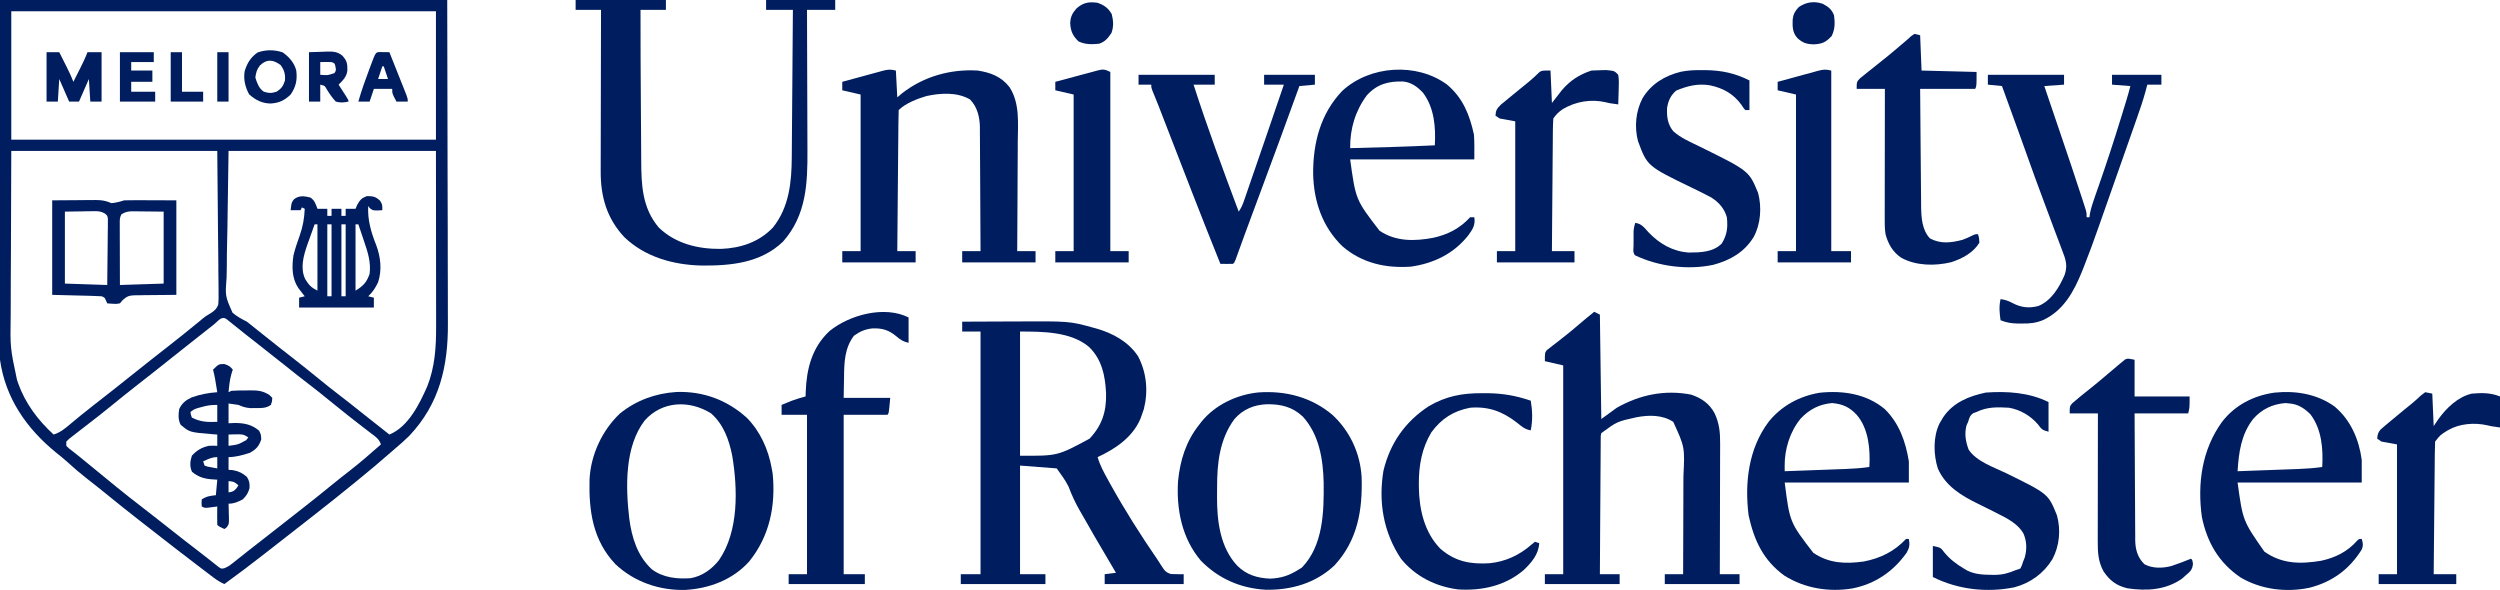 <?xml version="1.0" encoding="UTF-8"?>
<svg version="1.1" xmlns="http://www.w3.org/2000/svg" width="1772" height="418">
<path d="M0 0 C104.61 0 209.22 0 317 0 C317.082 41.002 317.165 82.005 317.25 124.25 C317.286 137.172 317.323 150.094 317.36 163.407 C317.378 179.25 317.378 179.25 317.382 186.678 C317.385 191.84 317.4 197.001 317.422 202.163 C317.451 208.768 317.458 215.372 317.452 221.976 C317.453 224.388 317.461 226.799 317.477 229.21 C317.664 259.613 311.531 286.197 290.16 308.852 C286.911 312.083 283.505 315.05 280 318 C278.849 318.999 277.699 320.001 276.551 321.004 C269.141 327.474 261.652 333.817 254 340 C252.752 341.018 251.505 342.036 250.258 343.055 C242.139 349.681 233.96 356.221 225.7 362.67 C223.449 364.431 221.204 366.199 218.958 367.968 C211.546 373.803 204.103 379.597 196.652 385.383 C193.556 387.788 190.465 390.2 187.379 392.617 C178.043 399.922 168.608 407.056 159 414 C156.305 412.723 153.943 411.329 151.566 409.531 C150.924 409.048 150.282 408.564 149.62 408.066 C148.941 407.549 148.262 407.032 147.562 406.5 C146.853 405.964 146.144 405.428 145.413 404.875 C139.967 400.754 134.545 396.602 129.141 392.426 C127.029 390.795 124.915 389.166 122.797 387.543 C115.407 381.877 108.071 376.146 100.757 370.382 C99.03 369.023 97.299 367.669 95.566 366.316 C88.639 360.902 81.783 355.408 74.975 349.845 C70.57 346.253 66.114 342.735 61.625 339.25 C56.695 335.414 52.009 331.4 47.414 327.164 C44.911 324.921 42.321 322.837 39.688 320.75 C18.821 303.715 3.812 282.193 0 255 C-0.681 246.574 -0.508 238.108 -0.454 229.662 C-0.453 227.107 -0.453 224.551 -0.456 221.996 C-0.456 215.886 -0.439 209.776 -0.414 203.665 C-0.385 196.583 -0.382 189.502 -0.378 182.42 C-0.357 163.759 -0.302 145.098 -0.25 126.438 C-0.168 84.713 -0.085 42.989 0 0 Z M8 8 C8 38.03 8 68.06 8 99 C107.33 99 206.66 99 309 99 C309 68.97 309 38.94 309 8 C209.67 8 110.34 8 8 8 Z M8 107 C7.918 130.574 7.835 154.149 7.75 178.438 C7.714 185.853 7.677 193.268 7.64 200.908 C7.626 207.615 7.626 207.615 7.618 214.322 C7.615 217.286 7.6 220.249 7.578 223.212 C7.207 246.419 7.207 246.419 12 269 C12.27 269.836 12.54 270.672 12.818 271.533 C17.85 285.807 26.902 297.867 38 308 C43.036 306.444 46.476 303.393 50.438 300.062 C51.87 298.878 53.304 297.694 54.738 296.512 C55.455 295.919 56.171 295.327 56.909 294.716 C59.946 292.224 63.029 289.794 66.125 287.375 C66.695 286.929 67.265 286.483 67.852 286.023 C68.996 285.128 70.141 284.233 71.287 283.338 C74.173 281.084 77.056 278.824 79.938 276.562 C80.513 276.111 81.088 275.66 81.68 275.195 C85.973 271.82 90.24 268.416 94.5 265 C102.759 258.378 111.083 251.84 119.426 245.324 C126.457 239.826 133.422 234.255 140.32 228.59 C140.944 228.08 141.568 227.569 142.211 227.043 C142.789 226.561 143.367 226.079 143.962 225.582 C146 224 146 224 148.088 222.773 C151.26 220.826 153.583 219.335 154.723 215.685 C154.986 212.804 154.99 210.022 154.908 207.129 C154.91 205.478 154.91 205.478 154.911 203.793 C154.905 200.238 154.844 196.687 154.781 193.133 C154.769 190.935 154.761 188.737 154.757 186.539 C154.715 178.401 154.603 170.263 154.5 162.125 C154.252 134.838 154.252 134.838 154 107 C105.82 107 57.64 107 8 107 Z M162 107 C161.732 125.109 161.464 143.218 161.188 161.875 C161.069 167.579 160.951 173.283 160.829 179.16 C160.785 184.302 160.785 184.302 160.759 189.445 C160.739 191.724 160.694 194.003 160.628 196.281 C159.583 209.852 159.583 209.852 164.838 221.67 C167.966 224.346 171.337 226.15 175 228 C176.383 229.033 177.746 230.095 179.059 231.215 C179.621 231.667 180.184 232.12 180.764 232.586 C181.592 233.255 181.592 233.255 182.438 233.938 C187.292 237.838 192.163 241.718 197.062 245.562 C197.638 246.014 198.213 246.465 198.805 246.93 C201.676 249.182 204.55 251.43 207.426 253.676 C213.691 258.575 219.902 263.531 226.062 268.562 C230.844 272.467 235.654 276.319 240.562 280.062 C245.874 284.115 251.103 288.259 256.311 292.443 C262.834 297.68 269.413 302.844 276 308 C289.489 302.476 297.273 286.378 302.812 273.938 C308.323 260.003 309.156 246.007 309.114 231.197 C309.113 229.814 309.113 228.431 309.114 227.048 C309.114 223.373 309.108 219.698 309.101 216.023 C309.096 212.564 309.095 209.105 309.095 205.646 C309.089 195.555 309.075 185.465 309.062 175.375 C309.042 152.811 309.021 130.248 309 107 C260.49 107 211.98 107 162 107 Z M151.812 229.812 C150.526 230.831 149.24 231.849 147.953 232.867 C147.294 233.39 146.634 233.913 145.955 234.452 C143.567 236.343 141.17 238.221 138.772 240.098 C133.322 244.367 127.901 248.67 122.5 253 C114.241 259.622 105.917 266.16 97.574 272.676 C90.619 278.115 83.741 283.639 76.902 289.225 C72.714 292.636 68.482 295.975 64.188 299.25 C60.002 302.457 55.82 305.664 51.688 308.938 C50.784 309.648 49.88 310.358 48.949 311.09 C48.306 311.72 47.663 312.351 47 313 C47 313.99 47 314.98 47 316 C48.872 317.899 48.872 317.899 51.438 319.812 C52.946 321.006 52.946 321.006 54.484 322.223 C55.046 322.664 55.607 323.105 56.186 323.559 C59.561 326.239 62.868 329.002 66.188 331.75 C77.609 341.163 89.027 350.562 100.793 359.543 C104.199 362.144 107.57 364.787 110.938 367.438 C111.518 367.895 112.099 368.352 112.698 368.823 C115.056 370.679 117.413 372.537 119.771 374.396 C127.086 380.16 134.408 385.914 141.816 391.559 C144.013 393.233 146.182 394.937 148.34 396.66 C149.414 397.503 150.488 398.345 151.562 399.188 C152.513 399.944 153.463 400.701 154.441 401.48 C156.786 403.226 156.786 403.226 158.929 402.762 C161.24 401.912 162.77 400.864 164.695 399.332 C165.402 398.776 166.109 398.219 166.837 397.646 C167.97 396.738 167.97 396.738 169.125 395.812 C170.747 394.531 172.37 393.25 173.992 391.969 C174.822 391.31 175.652 390.651 176.507 389.973 C180.4 386.892 184.326 383.854 188.25 380.812 C194.732 375.774 201.198 370.716 207.648 365.637 C209.9 363.864 212.155 362.096 214.414 360.332 C221.351 354.909 228.217 349.407 235.036 343.836 C239.334 340.332 243.68 336.898 248.062 333.5 C255.625 327.623 262.816 321.329 270 315 C268.67 311.01 266.05 309.445 262.812 307 C261.525 306.008 260.237 305.016 258.949 304.023 C258.29 303.519 257.63 303.015 256.951 302.495 C253.992 300.227 251.057 297.928 248.125 295.625 C247.554 295.178 246.984 294.731 246.396 294.27 C241.868 290.71 237.399 287.081 232.938 283.438 C228.156 279.533 223.346 275.681 218.438 271.938 C213.116 267.877 207.877 263.724 202.658 259.533 C196.145 254.305 189.575 249.151 183 244 C180.583 242.105 178.166 240.209 175.75 238.312 C175.172 237.859 174.593 237.405 173.997 236.938 C169.562 233.455 165.167 229.924 160.793 226.363 C157.135 223.582 154.854 227.39 151.812 229.812 Z " fill="#001E5F" transform="translate(0,0)"/>
<path d="M0 0 C8.312 -0.047 16.623 -0.082 24.935 -0.104 C28.797 -0.114 32.658 -0.128 36.519 -0.151 C76.1 -0.379 76.1 -0.379 92.875 4.25 C93.67 4.467 94.464 4.684 95.283 4.907 C106.836 8.222 117.878 14.245 124.664 24.52 C130.728 36.062 131.98 49.345 128.75 62 C128.204 63.679 127.624 65.348 127 67 C126.617 68.038 126.617 68.038 126.227 69.098 C120.577 82.133 108.396 90.259 96 96 C97.626 101.756 100.379 106.73 103.25 111.938 C103.78 112.902 104.31 113.866 104.856 114.86 C115.101 133.327 126.389 151.138 138.338 168.547 C139.375 170.078 140.385 171.628 141.352 173.205 C143.359 176.374 144.445 177.839 148.113 178.902 C149.697 178.92 149.697 178.92 151.312 178.938 C152.381 178.967 153.45 178.997 154.551 179.027 C155.359 179.018 156.167 179.009 157 179 C157 181.31 157 183.62 157 186 C138.52 186 120.04 186 101 186 C101 183.69 101 181.38 101 179 C103.64 178.67 106.28 178.34 109 178 C108.553 177.242 108.106 176.484 107.646 175.703 C92.833 150.557 92.833 150.557 86.768 139.847 C85.715 137.992 84.651 136.144 83.576 134.302 C80.324 128.661 77.669 123.043 75.395 116.938 C73.145 112.316 69.957 108.205 67 104 C58.42 103.34 49.84 102.68 41 102 C41 127.41 41 152.82 41 179 C46.94 179 52.88 179 59 179 C59 181.31 59 183.62 59 186 C39.2 186 19.4 186 -1 186 C-1 183.69 -1 181.38 -1 179 C3.62 179 8.24 179 13 179 C13 122.24 13 65.48 13 7 C8.71 7 4.42 7 0 7 C0 4.69 0 2.38 0 0 Z M41 7 C41 36.04 41 65.08 41 95 C67.599 95.18 67.599 95.18 90.309 82.895 C99.136 73.484 102.315 63.653 101.979 50.822 C101.396 38.476 99.131 26.962 90 18 C77.162 7 56.884 7 41 7 Z " fill="#001E5F" transform="translate(682,228)"/>
<path d="M0 0 C1.32 0.66 2.64 1.32 4 2 C4.33 26.42 4.66 50.84 5 76 C10.445 72.04 10.445 72.04 16 68 C32.329 58.771 50.014 55.11 68.605 58.695 C75.911 61.094 81.677 65.079 85.312 71.938 C88.657 79.065 89.287 85.485 89.227 93.25 C89.227 94.255 89.228 95.261 89.228 96.297 C89.227 99.603 89.211 102.909 89.195 106.215 C89.192 108.514 89.189 110.813 89.187 113.113 C89.179 119.151 89.159 125.189 89.137 131.228 C89.117 137.395 89.108 143.562 89.098 149.729 C89.076 161.819 89.042 173.91 89 186 C93.62 186 98.24 186 103 186 C103 188.31 103 190.62 103 193 C85.51 193 68.02 193 50 193 C50 190.69 50 188.38 50 186 C54.29 186 58.58 186 63 186 C63.047 174.881 63.082 163.762 63.104 152.643 C63.114 147.479 63.128 142.315 63.151 137.151 C63.173 132.158 63.185 127.166 63.19 122.173 C63.193 120.278 63.201 118.382 63.211 116.487 C64.202 95.921 64.202 95.921 56 78 C48.189 72.956 38.964 73.09 30.078 74.719 C16.175 77.776 16.175 77.776 5 86 C4.545 87.967 4.545 87.967 4.601 90.157 C4.589 91.003 4.576 91.848 4.563 92.719 C4.565 93.644 4.566 94.568 4.568 95.52 C4.557 96.496 4.547 97.472 4.537 98.477 C4.507 101.708 4.497 104.938 4.488 108.168 C4.471 110.406 4.453 112.643 4.434 114.881 C4.386 120.775 4.357 126.668 4.33 132.562 C4.301 138.575 4.254 144.587 4.209 150.6 C4.123 162.4 4.056 174.2 4 186 C8.62 186 13.24 186 18 186 C18 188.31 18 190.62 18 193 C0.51 193 -16.98 193 -35 193 C-35 190.69 -35 188.38 -35 186 C-30.71 186 -26.42 186 -22 186 C-22 137.16 -22 88.32 -22 38 C-28.435 36.515 -28.435 36.515 -35 35 C-35 29 -35 29 -33.646 27.208 C-33.016 26.723 -32.387 26.238 -31.738 25.738 C-31.037 25.182 -30.336 24.625 -29.614 24.052 C-28.475 23.191 -28.475 23.191 -27.312 22.312 C-25.751 21.083 -24.189 19.852 -22.629 18.621 C-21.848 18.014 -21.067 17.406 -20.262 16.781 C-17.02 14.228 -13.882 11.562 -10.75 8.875 C-7.21 5.858 -3.647 2.888 0 0 Z " fill="#001E5F" transform="translate(1130,221)"/>
<path d="M0 0 C21.12 0 42.24 0 64 0 C64 2.31 64 4.62 64 7 C58.06 7 52.12 7 46 7 C45.98 28.733 46.068 50.463 46.236 72.195 C46.281 78.05 46.32 83.904 46.346 89.759 C46.373 95.499 46.413 101.239 46.463 106.979 C46.48 109.142 46.491 111.306 46.498 113.469 C46.554 130.917 47.114 147.425 59.035 161.383 C70.981 172.787 86.766 176.564 102.937 176.42 C116.954 175.89 129.926 171.651 139.812 161.312 C151.384 146.883 153.108 129.136 153.205 111.33 C153.215 110.197 153.225 109.064 153.235 107.897 C153.267 104.18 153.292 100.463 153.316 96.746 C153.337 94.158 153.358 91.57 153.379 88.982 C153.429 82.884 153.474 76.786 153.517 70.687 C153.567 63.739 153.622 56.791 153.677 49.843 C153.791 35.562 153.897 21.281 154 7 C147.73 7 141.46 7 135 7 C135 4.69 135 2.38 135 0 C151.17 0 167.34 0 184 0 C184 2.31 184 4.62 184 7 C177.4 7 170.8 7 164 7 C164.01 9.28 164.01 9.28 164.02 11.607 C164.081 25.98 164.126 40.353 164.155 54.726 C164.171 62.114 164.192 69.502 164.226 76.89 C164.256 83.336 164.276 89.782 164.282 96.229 C164.286 99.636 164.295 103.043 164.317 106.45 C164.453 130.078 163.555 152.499 147.043 171.219 C131.256 186.449 109.831 188.444 88.984 188.215 C69.133 187.705 49.305 182.187 34.625 168.188 C22.065 154.883 17.662 139.206 17.773 121.32 C17.773 120.08 17.772 118.84 17.772 117.562 C17.773 114.189 17.783 110.816 17.797 107.442 C17.81 103.907 17.811 100.372 17.813 96.836 C17.819 90.154 17.836 83.471 17.856 76.788 C17.878 69.175 17.889 61.562 17.899 53.949 C17.92 38.299 17.956 22.65 18 7 C12.06 7 6.12 7 0 7 C0 4.69 0 2.38 0 0 Z " fill="#001E5F" transform="translate(408,0)"/>
<path d="M0 0 C0.495 9.405 0.495 9.405 1 19 C2.196 17.989 3.393 16.979 4.625 15.938 C19.922 4.112 38.803 -1.141 58 0 C67.16 1.445 74.688 4.241 80.526 11.737 C87.958 23.151 86.518 37.375 86.391 50.363 C86.383 52.609 86.377 54.855 86.373 57.101 C86.358 62.972 86.319 68.842 86.275 74.712 C86.234 80.719 86.215 86.726 86.195 92.732 C86.153 104.488 86.084 116.244 86 128 C90.29 128 94.58 128 99 128 C99 130.64 99 133.28 99 136 C81.84 136 64.68 136 47 136 C47 133.36 47 130.72 47 128 C51.29 128 55.58 128 60 128 C59.962 115.786 59.902 103.572 59.816 91.359 C59.777 85.687 59.744 80.015 59.729 74.343 C59.714 68.864 59.679 63.385 59.632 57.906 C59.617 55.821 59.609 53.736 59.608 51.651 C59.606 48.719 59.579 45.788 59.546 42.856 C59.551 42.004 59.556 41.151 59.561 40.273 C59.436 32.984 57.763 25.833 52.562 20.5 C43.493 15.191 31.828 15.883 21.75 18.062 C15.418 19.88 6.755 23.245 2 28 C1.875 31.104 1.814 34.188 1.795 37.293 C1.785 38.269 1.775 39.244 1.765 40.249 C1.733 43.49 1.708 46.731 1.684 49.973 C1.663 52.213 1.642 54.454 1.621 56.694 C1.565 62.605 1.516 68.515 1.468 74.425 C1.418 80.451 1.362 86.476 1.307 92.502 C1.199 104.335 1.098 116.167 1 128 C5.29 128 9.58 128 14 128 C14 130.64 14 133.28 14 136 C-3.16 136 -20.32 136 -38 136 C-38 133.36 -38 130.72 -38 128 C-33.71 128 -29.42 128 -25 128 C-25 91.37 -25 54.74 -25 17 C-29.29 16.01 -33.58 15.02 -38 14 C-38 12.02 -38 10.04 -38 8 C-33.234 6.688 -28.466 5.388 -23.693 4.1 C-22.071 3.66 -20.449 3.217 -18.828 2.77 C-16.497 2.128 -14.163 1.498 -11.828 0.871 C-11.105 0.669 -10.382 0.467 -9.637 0.259 C-5.801 -0.757 -3.953 -0.988 0 0 Z " fill="#001E5F" transform="translate(635,50)"/>
<path d="M0 0 C18.97 -0.675 36 5.638 50.039 18.332 C59.548 28.02 65.302 40.875 67.633 54.156 C67.86 55.414 68.087 56.672 68.32 57.969 C70.509 80.604 66.139 102.256 51.633 120.156 C40.042 133.039 23.645 139.234 6.598 140.281 C-11.798 140.815 -29.666 134.71 -43.117 122.094 C-59.137 105.173 -62.089 84.431 -61.503 61.927 C-60.65 44.575 -52.605 27.227 -40.004 15.289 C-28.404 5.906 -14.829 0.979 0 0 Z M-22.367 20.156 C-36.67 38.664 -35.942 67.428 -33.352 89.619 C-31.548 103.204 -27.652 116.13 -17.328 125.688 C-9.392 131.631 0.484 132.679 10.145 131.973 C18.324 130.588 25.245 125.559 30.297 119.098 C44.371 98.645 43.53 68.667 39.633 45.156 C37.359 33.772 33.508 23.008 24.633 15.156 C9.305 5.614 -9.943 6.259 -22.367 20.156 Z " fill="#001E5F" transform="translate(479.367,277.844)"/>
<path d="M0 0 C12.341 11.477 19.708 27.265 20.629 44.177 C21.334 67.416 17.806 88.843 1.441 106.574 C-11.998 119.306 -29.334 124.231 -47.496 123.887 C-65.326 122.833 -80.809 116.038 -93.309 103.324 C-106.717 87.471 -110.757 67.154 -109.496 46.887 C-108.011 32.041 -103.888 18.693 -94.496 6.887 C-93.678 5.823 -93.678 5.823 -92.844 4.738 C-83.127 -7.196 -67.918 -14.381 -52.699 -15.949 C-33.406 -17.386 -14.909 -12.623 0 0 Z M-69.496 2.887 C-80.038 17.112 -81.863 34.262 -81.812 51.439 C-81.809 53.62 -81.832 55.8 -81.857 57.98 C-81.935 75.054 -79.708 93.921 -67.496 106.887 C-60.936 113.358 -53.301 115.661 -44.188 116.016 C-36.613 115.721 -30.895 113.904 -24.496 109.887 C-23.589 109.33 -22.681 108.773 -21.746 108.199 C-6.543 92.574 -6.072 68.462 -6.277 48.098 C-6.691 31.328 -9.439 13.957 -21.086 1.137 C-28.434 -5.779 -36.699 -7.715 -46.591 -7.586 C-55.725 -7.187 -63.422 -4.038 -69.496 2.887 Z " fill="#001E5F" transform="translate(944.496,294.113)"/>
<path d="M0 0 C11.414 9.595 17.321 23.319 19.25 37.875 C19.25 43.155 19.25 48.435 19.25 53.875 C-9.79 53.875 -38.83 53.875 -68.75 53.875 C-65.018 81.036 -65.018 81.036 -49.75 102.875 C-37.179 111.706 -24.274 111.766 -9.512 109.344 C0.523 107.157 9.059 102.935 15.91 95.195 C17.25 93.875 17.25 93.875 19.25 93.875 C20.12 96.808 20.444 98.378 19.316 101.27 C10.566 115.339 -1.547 124.318 -17.711 128.441 C-34.165 131.944 -51.972 129.787 -66.539 121.238 C-81.913 110.904 -90.348 96.421 -94.062 78.312 C-97.348 54.654 -94.026 30.504 -79.75 10.875 C-70.595 -1.01 -57.424 -7.714 -42.754 -9.812 C-27.648 -11.384 -12.561 -8.984 0 0 Z M-57.75 8.875 C-66.223 19.864 -67.924 32.451 -68.75 45.875 C-61.491 45.613 -54.232 45.346 -46.973 45.075 C-44.505 44.984 -42.038 44.894 -39.57 44.805 C-36.015 44.677 -32.461 44.544 -28.906 44.41 C-27.81 44.372 -26.714 44.333 -25.585 44.293 C-19.915 44.075 -14.367 43.684 -8.75 42.875 C-8.033 30.136 -9.072 16.198 -17.043 5.645 C-21.055 1.485 -25.889 -1.674 -31.75 -2.125 C-32.781 -2.228 -33.812 -2.331 -34.875 -2.438 C-44.068 -1.696 -51.668 1.938 -57.75 8.875 Z " fill="#001E5F" transform="translate(1654.75,288.125)"/>
<path d="M0 0 C10.246 10.128 14.748 23.086 17.027 37.004 C17.027 41.954 17.027 46.904 17.027 52.004 C-12.013 52.004 -41.053 52.004 -70.973 52.004 C-67.411 80.139 -67.411 80.139 -50.773 101.762 C-39.761 109.358 -27.971 109.802 -14.973 108.004 C-3.015 105.671 6.67 100.901 15.027 92.004 C15.687 92.004 16.347 92.004 17.027 92.004 C17.741 96.018 17.552 98.071 15.527 101.672 C6.121 114.991 -6.78 123.874 -22.91 127.066 C-39.532 129.856 -56.826 127.047 -71.16 118.031 C-86.165 107.215 -92.718 92.879 -96.555 75.344 C-99.454 52.175 -96.647 27.992 -82.344 8.945 C-73.229 -2.362 -60.554 -9.233 -46.223 -11.621 C-29.787 -13.359 -13.006 -10.889 0 0 Z M-59.535 6.566 C-67.212 15.768 -71.097 28.284 -71.003 40.22 C-70.993 41.469 -70.983 42.717 -70.973 44.004 C-63.713 43.742 -56.454 43.475 -49.195 43.204 C-46.728 43.113 -44.26 43.023 -41.793 42.934 C-38.238 42.806 -34.684 42.673 -31.129 42.539 C-30.033 42.5 -28.937 42.462 -27.807 42.422 C-22.138 42.204 -16.589 41.813 -10.973 41.004 C-10.215 28.715 -11.475 13.702 -19.973 4.004 C-25.106 -1.462 -29.79 -3.609 -37.348 -4.309 C-46.296 -3.537 -53.354 0.053 -59.535 6.566 Z " fill="#001E5F" transform="translate(1335.973,289.996)"/>
<path d="M0 0 C11.278 9.407 16.086 21.481 19.152 35.535 C19.562 41.376 19.402 47.243 19.402 53.098 C-9.638 53.098 -38.678 53.098 -68.598 53.098 C-64.663 81.717 -64.663 81.717 -47.777 103.629 C-36.215 111.42 -22.934 111.127 -9.736 108.651 C0.472 106.448 9.368 101.893 16.402 94.098 C17.392 94.098 18.382 94.098 19.402 94.098 C20.248 99.595 18.251 102.582 15.152 106.871 C4.954 119.846 -9.376 126.829 -25.598 129.098 C-43.454 130.363 -60.348 126.542 -74.098 114.66 C-88.301 100.899 -94.462 82.8 -94.839 63.213 C-94.932 41.466 -89.654 20.701 -74.297 4.609 C-54.81 -13.524 -21.574 -15.8 0 0 Z M-56.715 7.59 C-64.95 18.559 -68.751 31.41 -68.598 45.098 C-48.589 44.597 -28.589 44.082 -8.598 43.098 C-7.876 30.277 -8.951 16.485 -16.949 5.867 C-20.892 1.635 -25.256 -1.592 -31.164 -2.141 C-41.573 -2.398 -49.544 -0.278 -56.715 7.59 Z " fill="#001E5F" transform="translate(1025.598,59.902)"/>
<path d="M0 0 C0 5.94 0 11.88 0 18 C-4.011 16.997 -5.364 16.125 -8.438 13.562 C-13.955 8.966 -18.33 7.581 -25.438 7.75 C-30.667 8.26 -34.523 9.925 -38.75 13 C-45.415 21.887 -45.634 31.955 -45.75 42.688 C-45.833 47.411 -45.915 52.134 -46 57 C-35.11 57 -24.22 57 -13 57 C-14 68 -14 68 -15 69 C-25.23 69 -35.46 69 -46 69 C-46 106.29 -46 143.58 -46 182 C-41.05 182 -36.1 182 -31 182 C-31 184.31 -31 186.62 -31 189 C-48.82 189 -66.64 189 -85 189 C-85 186.69 -85 184.38 -85 182 C-80.71 182 -76.42 182 -72 182 C-72 144.71 -72 107.42 -72 69 C-77.94 69 -83.88 69 -90 69 C-90 66.69 -90 64.38 -90 62 C-88.481 61.37 -86.96 60.747 -85.438 60.125 C-84.591 59.777 -83.744 59.429 -82.871 59.07 C-79.614 57.856 -76.352 56.92 -73 56 C-72.974 55.007 -72.948 54.015 -72.922 52.992 C-72.309 36.388 -68.541 21.269 -55.93 9.555 C-41.839 -1.797 -17.19 -8.595 0 0 Z " fill="#001E5F" transform="translate(644,225)"/>
<path d="M0 0 C17.82 0 35.64 0 54 0 C54 2.31 54 4.62 54 7 C49.38 7.33 44.76 7.66 40 8 C40.625 9.838 41.249 11.676 41.893 13.57 C43.994 19.756 46.093 25.943 48.191 32.13 C49.458 35.868 50.727 39.606 51.997 43.343 C56.984 58.016 61.956 72.694 66.719 87.441 C67.056 88.477 67.393 89.513 67.741 90.581 C68.193 91.994 68.193 91.994 68.654 93.436 C69.047 94.658 69.047 94.658 69.448 95.905 C70 98 70 98 70 101 C70.66 101 71.32 101 72 101 C72.109 100.177 72.218 99.353 72.331 98.505 C73.096 94.496 74.343 90.757 75.703 86.922 C76.271 85.289 76.84 83.656 77.407 82.022 C77.708 81.163 78.008 80.304 78.318 79.42 C83.958 63.269 89.283 47.039 94.312 30.688 C94.594 29.772 94.876 28.857 95.167 27.914 C95.964 25.322 96.758 22.73 97.551 20.137 C97.786 19.369 98.02 18.601 98.262 17.81 C99.252 14.552 100.174 11.304 101 8 C96.71 7.67 92.42 7.34 88 7 C88 4.69 88 2.38 88 0 C99.55 0 111.1 0 123 0 C123 2.31 123 4.62 123 7 C119.7 7 116.4 7 113 7 C112.593 8.557 112.187 10.114 111.768 11.718 C110.028 18.087 107.91 24.288 105.711 30.512 C105.295 31.698 104.879 32.885 104.45 34.108 C103.328 37.307 102.203 40.505 101.075 43.702 C99.895 47.049 98.719 50.398 97.542 53.746 C95.625 59.199 93.705 64.652 91.783 70.103 C89.61 76.266 87.443 82.432 85.281 88.599 C83.773 92.897 82.26 97.193 80.747 101.489 C80.054 103.459 79.362 105.43 78.671 107.401 C75.19 117.326 71.603 127.191 67.707 136.961 C67.38 137.781 67.053 138.601 66.717 139.446 C60.988 153.627 53.653 167.089 39.258 173.814 C34.052 176 29.482 176.431 23.875 176.312 C23.103 176.316 22.331 176.319 21.535 176.322 C16.98 176.28 13.285 175.718 9 174 C8.244 168.765 7.794 164.227 9 159 C12.369 159.421 14.919 160.413 17.875 162 C23.841 165.055 29.264 165.572 35.734 163.91 C44.931 160.216 50.641 150.644 54.381 141.926 C56.727 135.232 55.192 130.838 52.648 124.434 C52.047 122.795 52.047 122.795 51.434 121.124 C50.113 117.549 48.744 113.994 47.375 110.438 C46.445 107.946 45.519 105.454 44.597 102.959 C42.935 98.474 41.262 93.993 39.572 89.518 C35.377 78.403 31.374 67.221 27.379 56.033 C25.6 51.058 23.809 46.087 22.016 41.117 C21.686 40.204 21.357 39.29 21.017 38.349 C17.364 28.226 13.683 18.112 10 8 C6.7 7.67 3.4 7.34 0 7 C0 4.69 0 2.38 0 0 Z " fill="#001E5F" transform="translate(1409,53)"/>
<path d="M0 0 C0 6.93 0 13.86 0 21 C-4.483 19.879 -4.837 19.298 -7.5 15.812 C-12.651 9.741 -20.063 5.362 -28 4 C-36.213 3.508 -43.497 3.319 -51 7 C-52.176 7.433 -52.176 7.433 -53.375 7.875 C-55.752 9.521 -56.133 11.276 -57 14 C-57.392 14.887 -57.784 15.774 -58.188 16.688 C-59.658 22.683 -58.763 27.954 -56.625 33.688 C-51.2 42.013 -38.802 46.192 -30.188 50.312 C-0.219 65.021 -0.219 65.021 5.938 80.188 C8.853 90.545 7.762 101.898 2.746 111.367 C-3.459 121.41 -12.658 128.144 -24.062 131.25 C-43.674 135.244 -64.152 132.924 -82 124 C-82 116.74 -82 109.48 -82 102 C-76.453 103.109 -76.453 103.109 -73.812 106.625 C-69.815 111.454 -65.359 114.783 -60 118 C-59.276 118.437 -58.551 118.874 -57.805 119.324 C-52.134 122.14 -46.594 122.376 -40.375 122.438 C-39.575 122.448 -38.775 122.458 -37.951 122.469 C-32.339 122.386 -28.16 121.199 -23 119 C-22.01 118.67 -21.02 118.34 -20 118 C-18.85 115.753 -18.85 115.753 -18 113 C-17.629 112.072 -17.258 111.144 -16.875 110.188 C-15.248 104.259 -15.366 98.705 -17.816 93.057 C-21.722 86.273 -29.349 82.378 -36.125 79 C-36.952 78.575 -37.779 78.15 -38.63 77.712 C-42.408 75.777 -46.207 73.891 -50.031 72.051 C-61.709 66.402 -73.033 59.484 -78.438 47.125 C-81.608 37.284 -81.887 24.484 -77.25 15.098 C-76.838 14.405 -76.425 13.713 -76 13 C-75.588 12.297 -75.175 11.595 -74.75 10.871 C-67.664 0.263 -56.553 -4.167 -44.5 -6.75 C-29.485 -7.823 -13.683 -6.841 0 0 Z " fill="#001E5F" transform="translate(1452,285)"/>
<path d="M0 0 C1.369 0.006 1.369 0.006 2.766 0.013 C14.243 0.202 23.485 2.117 33.875 7.312 C33.875 14.242 33.875 21.172 33.875 28.312 C32.885 28.312 31.895 28.312 30.875 28.312 C29.621 26.809 29.621 26.809 28.312 24.75 C22.568 16.79 15.217 12.703 5.688 10.746 C-2.955 9.414 -9.996 11.194 -18 14.5 C-21.978 17.893 -23.771 21.849 -24.512 27 C-24.761 33.186 -24.096 38.405 -20.125 43.312 C-14.812 48.115 -8.01 50.938 -1.637 54.07 C33.585 71.417 33.585 71.417 40.008 87.074 C42.71 97.166 41.879 109.119 36.875 118.312 C30.264 129.086 20.332 134.764 8.324 138 C-9.721 141.85 -30.49 139.258 -47.125 131.312 C-49.046 129.391 -48.258 126.574 -48.262 124.021 C-48.258 123.189 -48.254 122.357 -48.25 121.5 C-48.254 120.68 -48.258 119.859 -48.262 119.014 C-48.26 118.219 -48.259 117.424 -48.258 116.605 C-48.257 115.879 -48.256 115.152 -48.254 114.403 C-48.122 112.263 -47.71 110.371 -47.125 108.312 C-42.642 108.704 -40.467 111.882 -37.625 115 C-29.858 123.112 -20.538 128.535 -9.125 129.312 C-0.827 129.292 8.076 129.111 14.25 122.938 C18.044 116.808 18.663 111.412 17.875 104.312 C16.083 98.046 12.281 93.788 6.875 90.312 C2.371 87.892 -2.214 85.658 -6.816 83.431 C-38.546 68.065 -38.546 68.065 -45.125 50.312 C-47.75 40.072 -46.722 29.31 -41.906 19.941 C-35.806 9.893 -26.221 4.006 -14.977 1.227 C-9.966 0.159 -5.11 -0.032 0 0 Z " fill="#001E5F" transform="translate(1206.125,49.688)"/>
<path d="M0 0 C0 8.58 0 17.16 0 26 C12.87 26 25.74 26 39 26 C39 34 39 34 38 38 C25.46 38 12.92 38 0 38 C0.04 50.509 0.097 63.018 0.184 75.527 C0.223 81.336 0.256 87.145 0.271 92.954 C0.286 98.562 0.321 104.171 0.368 109.779 C0.383 111.916 0.391 114.053 0.392 116.19 C0.394 119.19 0.421 122.188 0.454 125.188 C0.449 126.066 0.444 126.944 0.439 127.849 C0.551 134.522 2.095 140.186 7 144.938 C12.869 148.056 19.861 147.823 26.145 146.176 C30.834 144.62 35.42 142.852 40 141 C41 142 41 142 41.375 144.75 C40.874 149.088 39.288 150.223 36 153 C35.258 153.681 34.515 154.361 33.75 155.062 C22.194 163.204 8.669 164.028 -5 162 C-12.745 160.193 -17.574 156.583 -22 150 C-25.926 142.959 -26.144 136.103 -26.114 128.253 C-26.114 127.277 -26.114 126.301 -26.114 125.295 C-26.113 122.075 -26.105 118.856 -26.098 115.637 C-26.096 113.402 -26.094 111.167 -26.093 108.932 C-26.09 103.055 -26.08 97.178 -26.069 91.3 C-26.058 85.301 -26.054 79.302 -26.049 73.303 C-26.038 61.535 -26.021 49.768 -26 38 C-32.6 38 -39.2 38 -46 38 C-46 33 -46 33 -44.164 30.824 C-43.326 30.119 -42.488 29.414 -41.625 28.688 C-40.706 27.905 -39.787 27.123 -38.84 26.316 C-35.481 23.577 -32.112 20.853 -28.707 18.172 C-25.543 15.633 -22.46 13.008 -19.375 10.375 C-17.253 8.58 -15.127 6.79 -13 5 C-11.797 3.975 -11.797 3.975 -10.57 2.93 C-9.887 2.375 -9.204 1.821 -8.5 1.25 C-7.933 0.781 -7.366 0.312 -6.781 -0.172 C-5 -1 -5 -1 0 0 Z " fill="#001E5F" transform="translate(1513,255)"/>
<path d="M0 0 C1.32 0.33 2.64 0.66 4 1 C4.495 13.375 4.495 13.375 5 26 C24.305 26.495 24.305 26.495 44 27 C44 37 44 37 43 39 C30.13 39 17.26 39 4 39 C4.12 54.752 4.12 54.752 4.258 70.504 C4.318 76.934 4.376 83.364 4.422 89.793 C4.459 94.981 4.505 100.168 4.558 105.355 C4.577 107.328 4.592 109.302 4.603 111.275 C4.62 114.051 4.649 116.827 4.681 119.603 C4.683 120.409 4.685 121.214 4.688 122.044 C4.802 129.947 5.256 139.112 11 145 C18.503 149.063 26.005 148.084 34 146 C36.518 145.055 38.897 144.023 41.293 142.805 C43 142 43 142 45 142 C45.812 144.625 45.812 144.625 46 148 C41.632 155.229 33.813 159.322 25.938 161.875 C14.487 164.607 1.279 164.448 -9.203 158.816 C-15.363 154.79 -18.655 149.003 -20.55 141.955 C-21.196 137.715 -21.13 133.535 -21.114 129.253 C-21.114 128.277 -21.114 127.301 -21.114 126.295 C-21.113 123.075 -21.105 119.856 -21.098 116.637 C-21.096 114.402 -21.094 112.167 -21.093 109.932 C-21.09 104.055 -21.08 98.178 -21.069 92.3 C-21.058 86.301 -21.054 80.302 -21.049 74.303 C-21.038 62.535 -21.021 50.768 -21 39 C-27.6 39 -34.2 39 -41 39 C-41 34 -41 34 -38.508 31.387 C-37.393 30.472 -36.264 29.573 -35.125 28.688 C-34.234 27.965 -34.234 27.965 -33.324 27.229 C-31.561 25.804 -29.783 24.4 -28 23 C-26.333 21.667 -24.666 20.334 -23 19 C-22.212 18.376 -21.425 17.752 -20.613 17.109 C-16.872 14.089 -13.211 10.976 -9.553 7.855 C-8.039 6.566 -6.52 5.283 -5 4 C-4.13 3.211 -3.26 2.422 -2.363 1.609 C-1.583 1.078 -0.804 0.547 0 0 Z " fill="#001E5F" transform="translate(1357,24)"/>
<path d="M0 0 C1.243 0.003 2.486 0.005 3.766 0.008 C14.689 0.133 23.97 1.804 34.312 5.312 C35.506 12.474 35.75 19.123 34.312 26.312 C30.253 25.737 27.891 23.589 24.75 21.062 C14.38 12.967 4.428 9.245 -8.688 10.312 C-20.55 12.602 -28.99 18.018 -36.121 27.73 C-42.848 38.818 -45.078 51.284 -45 64.062 C-44.995 65.023 -44.99 65.984 -44.985 66.974 C-44.729 82.612 -40.997 98.849 -29.688 110.312 C-19.167 119.399 -8.394 121.366 5.186 120.524 C16.405 119.408 26.345 114.773 34.75 107.375 C35.596 106.694 36.441 106.014 37.312 105.312 C38.797 105.808 38.797 105.808 40.312 106.312 C39.904 114.287 34.756 120.204 29.188 125.5 C16.026 136.604 -0.329 140.142 -17.148 139.098 C-32.991 137.084 -47.588 129.866 -57.688 117.312 C-70.163 98.599 -73.8 77.073 -70.074 54.832 C-65.318 35.281 -54.685 20.172 -37.957 9.219 C-25.584 2.005 -14.156 -0.063 0 0 Z " fill="#001E5F" transform="translate(1050.688,278.688)"/>
<path d="M0 0 C17.82 0 35.64 0 54 0 C54 2.31 54 4.62 54 7 C49.05 7 44.1 7 39 7 C48.756 37.338 59.803 67.168 71 97 C72.705 94.442 73.6 92.61 74.581 89.764 C74.88 88.905 75.179 88.046 75.486 87.16 C75.807 86.224 76.127 85.288 76.457 84.324 C76.797 83.343 77.136 82.361 77.487 81.349 C78.599 78.13 79.706 74.909 80.812 71.688 C81.576 69.475 82.339 67.263 83.103 65.051 C85.409 58.37 87.706 51.685 90 45 C90.348 43.985 90.697 42.971 91.055 41.926 C95.05 30.288 99.031 18.646 103 7 C98.38 7 93.76 7 89 7 C89 4.69 89 2.38 89 0 C100.88 0 112.76 0 125 0 C125 2.31 125 4.62 125 7 C121.37 7.33 117.74 7.66 114 8 C113.615 9.066 113.23 10.132 112.833 11.23 C103.938 35.827 94.915 60.373 85.759 84.874 C82.277 94.193 78.797 103.513 75.387 112.859 C75.121 113.586 74.856 114.313 74.583 115.062 C73.394 118.32 72.211 121.58 71.032 124.841 C70.637 125.928 70.243 127.014 69.836 128.133 C69.334 129.523 69.334 129.523 68.822 130.942 C68 133 68 133 67 134 C65.481 134.072 63.958 134.084 62.438 134.062 C61.611 134.053 60.785 134.044 59.934 134.035 C59.296 134.024 58.657 134.012 58 134 C44.757 101.209 32.06 68.2 19.295 35.221 C18.905 34.214 18.515 33.207 18.114 32.17 C17.389 30.299 16.665 28.428 15.941 26.557 C15.612 25.707 15.283 24.858 14.944 23.983 C14.628 23.166 14.311 22.348 13.985 21.507 C12.606 17.997 11.174 14.508 9.735 11.022 C9 9 9 9 9 7 C6.03 7 3.06 7 0 7 C0 4.69 0 2.38 0 0 Z " fill="#001E5F" transform="translate(807,53)"/>
<path d="M0 0 C0.495 11.385 0.495 11.385 1 23 C3.31 20.03 5.62 17.06 8 14 C13.903 7.045 20.348 2.884 29 0 C31.289 -0.146 33.582 -0.221 35.875 -0.25 C37.089 -0.276 38.304 -0.302 39.555 -0.328 C45.322 0.221 45.322 0.221 48 3 C48.621 6.578 48.468 10.07 48.312 13.688 C48.29 14.676 48.267 15.664 48.244 16.682 C48.185 19.123 48.103 21.561 48 24 C41.42 23.114 41.42 23.114 39.004 22.457 C28.646 20.095 17.9 21.933 8.84 27.273 C5.903 29.263 3.978 31.034 2 34 C1.786 37.019 1.689 39.949 1.681 42.969 C1.666 44.345 1.666 44.345 1.651 45.749 C1.62 48.785 1.603 51.82 1.586 54.855 C1.567 56.959 1.548 59.062 1.527 61.165 C1.476 66.704 1.436 72.242 1.399 77.781 C1.359 83.431 1.308 89.082 1.258 94.732 C1.161 105.822 1.077 116.911 1 128 C6.28 128 11.56 128 17 128 C17 130.64 17 133.28 17 136 C-1.15 136 -19.3 136 -38 136 C-38 133.36 -38 130.72 -38 128 C-33.71 128 -29.42 128 -25 128 C-25 97.64 -25 67.28 -25 36 C-28.63 35.34 -32.26 34.68 -36 34 C-36.99 33.34 -37.98 32.68 -39 32 C-38.817 28.149 -37.995 26.995 -35.227 24.203 C-34.036 23.206 -32.835 22.222 -31.625 21.25 C-30.995 20.728 -30.365 20.206 -29.717 19.667 C-27.821 18.1 -25.912 16.549 -24 15 C-22.956 14.144 -21.913 13.287 -20.871 12.43 C-19.054 10.938 -17.23 9.455 -15.398 7.98 C-12.723 5.771 -10.197 3.436 -7.73 0.996 C-6 0 -6 0 0 0 Z " fill="#001E5F" transform="translate(1099,50)"/>
<path d="M0 0 C2.475 0.495 2.475 0.495 5 1 C5.495 12.385 5.495 12.385 6 24 C7.114 22.35 8.227 20.7 9.375 19 C15.174 11.054 23.121 3.319 33 1 C40.12 0.417 46.259 0.304 53 3 C53 10.26 53 17.52 53 25 C46 24 46 24 44.039 23.457 C34.778 21.381 24.204 22.203 16 27 C10.722 30.253 10.722 30.253 7 35 C6.877 37.959 6.814 40.896 6.795 43.856 C6.785 44.773 6.775 45.69 6.765 46.635 C6.733 49.676 6.708 52.717 6.684 55.758 C6.663 57.862 6.642 59.967 6.621 62.072 C6.565 67.619 6.516 73.165 6.468 78.712 C6.418 84.369 6.362 90.026 6.307 95.684 C6.199 106.789 6.098 117.894 6 129 C11.28 129 16.56 129 22 129 C22 131.31 22 133.62 22 136 C3.85 136 -14.3 136 -33 136 C-33 133.69 -33 131.38 -33 129 C-28.71 129 -24.42 129 -20 129 C-20 98.64 -20 68.28 -20 37 C-23.63 36.34 -27.26 35.68 -31 35 C-31.99 34.34 -32.98 33.68 -34 33 C-33.911 30.33 -33.475 28.539 -31.688 26.514 C-29.878 24.866 -28.02 23.3 -26.125 21.75 C-25.11 20.896 -25.11 20.896 -24.074 20.025 C-22.06 18.337 -20.033 16.666 -18 15 C-16.935 14.121 -15.87 13.242 -14.805 12.363 C-13 10.883 -11.188 9.411 -9.367 7.949 C-7.201 6.165 -5.171 4.294 -3.125 2.375 C-2.094 1.591 -1.062 0.807 0 0 Z " fill="#001E5F" transform="translate(1719,278)"/>
<path d="M0 0 C0 41.91 0 83.82 0 127 C4.29 127 8.58 127 13 127 C13 129.64 13 132.28 13 135 C-4.16 135 -21.32 135 -39 135 C-39 132.36 -39 129.72 -39 127 C-34.71 127 -30.42 127 -26 127 C-26 90.37 -26 53.74 -26 16 C-30.29 15.01 -34.58 14.02 -39 13 C-39 11.02 -39 9.04 -39 7 C-34.093 5.663 -29.182 4.346 -24.266 3.045 C-22.594 2.6 -20.924 2.15 -19.255 1.694 C-16.856 1.041 -14.452 0.405 -12.047 -0.227 C-10.929 -0.537 -10.929 -0.537 -9.789 -0.854 C-5.365 -1.994 -4.275 -2.137 0 0 Z " fill="#001E5F" transform="translate(787,51)"/>
<path d="M0 0 C0 42.24 0 84.48 0 128 C4.62 128 9.24 128 14 128 C14 130.64 14 133.28 14 136 C-3.16 136 -20.32 136 -38 136 C-38 133.36 -38 130.72 -38 128 C-33.71 128 -29.42 128 -25 128 C-25 91.37 -25 54.74 -25 17 C-29.29 16.01 -33.58 15.02 -38 14 C-38 12.02 -38 10.04 -38 8 C-33.234 6.688 -28.466 5.388 -23.693 4.1 C-22.071 3.66 -20.449 3.217 -18.828 2.77 C-16.497 2.128 -14.163 1.498 -11.828 0.871 C-11.105 0.669 -10.382 0.467 -9.637 0.259 C-5.801 -0.757 -3.953 -0.988 0 0 Z " fill="#001E5F" transform="translate(1298,50)"/>
<path d="M0 0 C2.99 1.994 3.83 4.67 5 8 C7.31 8 9.62 8 12 8 C12 9.65 12 11.3 12 13 C12.99 13 13.98 13 15 13 C15 11.35 15 9.7 15 8 C17.31 8 19.62 8 22 8 C22 9.65 22 11.3 22 13 C22.99 13 23.98 13 25 13 C25 11.35 25 9.7 25 8 C27.31 8 29.62 8 32 8 C32.392 7.072 32.784 6.144 33.188 5.188 C35.192 1.663 36.243 0.451 40 -1 C44.34 -1 46.262 -0.7 49.438 2.312 C51 5 51 5 51 9 C44.477 9.369 44.477 9.369 42.062 7.5 C41.712 7.005 41.361 6.51 41 6 C40.422 15.818 43.055 24.761 46.688 33.812 C49.817 42.344 50.853 51.357 47.973 60.129 C46.115 64.008 44.157 67.066 41 70 C42.32 70.33 43.64 70.66 45 71 C45 73.31 45 75.62 45 78 C27.51 78 10.02 78 -8 78 C-8 75.69 -8 73.38 -8 71 C-6.02 70.505 -6.02 70.505 -4 70 C-4.41 69.481 -4.82 68.961 -5.242 68.426 C-5.781 67.728 -6.32 67.031 -6.875 66.312 C-7.676 65.286 -7.676 65.286 -8.492 64.238 C-13.189 57.266 -13.171 49.093 -12 41 C-10.808 36.232 -9.256 31.596 -7.578 26.979 C-5.306 20.626 -4.31 14.74 -4 8 C-4.66 7.67 -5.32 7.34 -6 7 C-6.33 7.66 -6.66 8.32 -7 9 C-9.31 9 -11.62 9 -14 9 C-13.388 3.489 -13.388 3.489 -11.562 1.188 C-7.822 -1.656 -4.384 -1.008 0 0 Z M3 19 C1.636 22.739 0.315 26.493 -1 30.25 C-1.382 31.294 -1.763 32.338 -2.156 33.414 C-4.838 41.173 -7.369 49.962 -3.695 57.774 C-1.127 61.951 0.517 63.759 5 66 C5 50.49 5 34.98 5 19 C4.34 19 3.68 19 3 19 Z M12 19 C12 35.83 12 52.66 12 70 C12.99 70 13.98 70 15 70 C15 53.17 15 36.34 15 19 C14.01 19 13.02 19 12 19 Z M22 19 C22 35.83 22 52.66 22 70 C22.99 70 23.98 70 25 70 C25 53.17 25 36.34 25 19 C24.01 19 23.02 19 22 19 Z M32 19 C32 34.51 32 50.02 32 66 C37.461 62.723 39.995 60.016 42 54 C42.978 45.712 40.672 38.639 38 30.875 C37.618 29.728 37.237 28.58 36.844 27.398 C35.909 24.594 34.961 21.795 34 19 C33.34 19 32.68 19 32 19 Z " fill="#001E5F" transform="translate(220,140)"/>
<path d="M0 0 C6.002 -0.041 12.004 -0.083 18.188 -0.125 C21.017 -0.152 21.017 -0.152 23.903 -0.18 C25.408 -0.186 26.913 -0.191 28.418 -0.195 C29.191 -0.206 29.965 -0.216 30.761 -0.226 C35.012 -0.228 38.136 0.267 42 2 C45.225 1.678 47.927 1.024 51 0 C53.804 -0.085 56.583 -0.116 59.387 -0.098 C60.473 -0.096 60.473 -0.096 61.582 -0.095 C64.284 -0.089 66.986 -0.075 69.688 -0.062 C75.731 -0.042 81.774 -0.021 88 0 C88 22.11 88 44.22 88 67 C70.812 67.188 70.812 67.188 65.413 67.208 C63.99 67.234 62.567 67.263 61.145 67.293 C60.414 67.289 59.684 67.285 58.932 67.281 C54.885 67.393 53.229 67.798 50.145 70.514 C49.437 71.334 48.729 72.155 48 73 C45.543 73.488 45.543 73.488 43.188 73.312 C42.397 73.267 41.607 73.222 40.793 73.176 C40.201 73.118 39.61 73.06 39 73 C38.567 72.041 38.567 72.041 38.125 71.062 C37.172 68.848 37.172 68.848 35 68 C32.376 67.843 29.775 67.742 27.148 67.684 C26.462 67.665 25.776 67.646 25.07 67.627 C22.505 67.559 19.94 67.499 17.375 67.438 C11.641 67.293 5.907 67.149 0 67 C0 44.89 0 22.78 0 0 Z M9 8 C9 24.83 9 41.66 9 59 C18.9 59.33 28.8 59.66 39 60 C39.092 53.076 39.171 46.154 39.22 39.23 C39.24 36.874 39.267 34.517 39.302 32.161 C39.35 28.778 39.373 25.395 39.391 22.012 C39.411 20.955 39.432 19.899 39.453 18.811 C39.454 17.34 39.454 17.34 39.454 15.839 C39.463 14.975 39.472 14.111 39.481 13.221 C39.182 10.844 39.182 10.844 37.149 9.219 C34.279 7.591 32.209 7.659 28.922 7.707 C27.353 7.718 27.353 7.718 25.753 7.73 C23.771 7.771 23.771 7.771 21.75 7.812 C15.439 7.905 15.439 7.905 9 8 Z M49 10 C47.791 12.418 47.879 13.933 47.886 16.633 C47.887 17.594 47.887 18.555 47.887 19.545 C47.892 20.585 47.897 21.624 47.902 22.695 C47.904 23.758 47.905 24.82 47.907 25.915 C47.912 29.319 47.925 32.722 47.938 36.125 C47.943 38.428 47.947 40.732 47.951 43.035 C47.961 48.69 47.981 54.345 48 60 C63.345 59.505 63.345 59.505 79 59 C79 42.17 79 25.34 79 8 C74.793 7.959 70.585 7.918 66.25 7.875 C64.929 7.857 63.608 7.839 62.247 7.82 C61.201 7.815 60.156 7.81 59.078 7.805 C57.476 7.789 57.476 7.789 55.841 7.773 C52.99 8.001 51.369 8.433 49 10 Z " fill="#001E5F" transform="translate(37,142)"/>
<path d="M0 0 C2.841 0.926 4.061 1.62 5.875 3.938 C5.566 4.907 5.256 5.876 4.938 6.875 C3.695 11.174 3.258 15.491 2.875 19.938 C3.535 19.608 4.195 19.277 4.875 18.938 C8.286 18.671 11.705 18.706 15.125 18.688 C16.538 18.657 16.538 18.657 17.98 18.625 C23.384 18.595 27.216 18.881 31.875 21.938 C32.865 22.927 32.865 22.927 33.875 23.938 C33.75 26.438 33.75 26.438 32.875 28.938 C29.414 31.373 26.066 31.205 21.938 31.188 C20.732 31.193 19.527 31.198 18.285 31.203 C14.994 30.947 12.856 30.266 9.875 28.938 C7.549 28.556 5.216 28.213 2.875 27.938 C2.875 32.557 2.875 37.178 2.875 41.938 C4.339 41.876 5.804 41.814 7.312 41.75 C13.908 41.769 19.415 42.829 24.5 47.188 C25.875 49.938 25.875 49.938 26.062 53.375 C24.445 58.227 22.363 60.506 17.875 62.938 C13.055 64.462 7.965 65.938 2.875 65.938 C2.875 68.907 2.875 71.877 2.875 74.938 C3.906 75.02 4.938 75.103 6 75.188 C10.283 76.016 12.545 77.15 15.875 79.938 C17.652 82.873 17.893 84.51 17.75 87.938 C16.701 91.535 15.562 93.321 12.875 95.938 C9.331 97.741 6.862 98.938 2.875 98.938 C2.927 100.51 2.927 100.51 2.98 102.113 C3.009 103.492 3.036 104.871 3.062 106.25 C3.088 106.94 3.113 107.631 3.139 108.342 C3.213 113.494 3.213 113.494 1.363 115.918 C0.872 116.254 0.381 116.591 -0.125 116.938 C-4 115.062 -4 115.062 -5.125 113.938 C-5.198 111.751 -5.209 109.562 -5.188 107.375 C-5.178 106.177 -5.169 104.98 -5.16 103.746 C-5.149 102.819 -5.137 101.892 -5.125 100.938 C-5.751 101.021 -6.378 101.105 -7.023 101.191 C-7.841 101.293 -8.658 101.395 -9.5 101.5 C-10.718 101.657 -10.718 101.657 -11.961 101.816 C-14.125 101.938 -14.125 101.938 -16.125 100.938 C-16.312 98.562 -16.312 98.562 -16.125 95.938 C-12.68 93.641 -10.187 93.397 -6.125 92.938 C-5.795 89.308 -5.465 85.677 -5.125 81.938 C-6.651 81.834 -8.178 81.731 -9.75 81.625 C-15.105 81.08 -18.888 79.814 -23.062 76.312 C-24.792 72.447 -24.407 68.927 -23.125 64.938 C-19.593 61.076 -16.21 59.103 -11.125 57.938 C-7.75 57.812 -7.75 57.812 -5.125 57.938 C-5.125 55.297 -5.125 52.657 -5.125 49.938 C-6.332 49.851 -7.538 49.765 -8.781 49.676 C-24.776 48.341 -24.776 48.341 -31.125 42.938 C-32.895 39.398 -32.751 35.792 -32.125 31.938 C-30.218 27.766 -27.487 25.573 -23.371 23.652 C-17.329 21.499 -11.511 20.363 -5.125 19.938 C-5.435 18.021 -5.748 16.104 -6.062 14.188 C-6.237 13.12 -6.411 12.053 -6.59 10.953 C-7.012 8.574 -7.497 6.268 -8.125 3.938 C-3.986 -0.08 -3.986 -0.08 0 0 Z M-15.75 30.312 C-17.162 30.695 -17.162 30.695 -18.602 31.086 C-21.325 31.883 -21.325 31.883 -24.125 33.938 C-23.887 35.893 -23.887 35.893 -23.125 37.938 C-16.968 41.072 -11.971 41.223 -5.125 40.938 C-5.125 36.977 -5.125 33.017 -5.125 28.938 C-9.255 28.938 -11.88 29.236 -15.75 30.312 Z M2.875 49.938 C2.875 52.578 2.875 55.218 2.875 57.938 C9.665 57.072 9.665 57.072 15.5 53.812 C15.954 53.194 16.407 52.575 16.875 51.938 C13.454 49.657 12.193 49.718 8.188 49.812 C7.194 49.831 6.2 49.849 5.176 49.867 C4.417 49.89 3.657 49.914 2.875 49.938 Z M-15.125 68.938 C-14.795 69.927 -14.465 70.918 -14.125 71.938 C-12.019 72.743 -12.019 72.743 -9.562 73.125 C-8.736 73.284 -7.91 73.442 -7.059 73.605 C-6.101 73.77 -6.101 73.77 -5.125 73.938 C-5.125 71.297 -5.125 68.657 -5.125 65.938 C-8.992 65.938 -11.634 67.357 -15.125 68.938 Z M2.875 82.938 C2.875 85.578 2.875 88.218 2.875 90.938 C5.761 90.539 6.697 90.147 8.625 87.875 C9.037 87.236 9.45 86.596 9.875 85.938 C6.819 83.35 6.819 83.35 2.875 82.938 Z " fill="#001E5F" transform="translate(159.125,258.062)"/>
<path d="M0 0 C2.97 0 5.94 0 9 0 C10.294 2.561 11.585 5.124 12.875 7.688 C13.24 8.409 13.605 9.13 13.98 9.873 C15.818 13.531 17.561 17.161 19 21 C20.294 18.439 21.585 15.876 22.875 13.312 C23.24 12.591 23.605 11.87 23.98 11.127 C25.818 7.469 27.561 3.839 29 0 C32.3 0 35.6 0 39 0 C39 11.55 39 23.1 39 35 C36.36 35 33.72 35 31 35 C30.67 29.72 30.34 24.44 30 19 C27.69 24.28 25.38 29.56 23 35 C20.69 35 18.38 35 16 35 C13.69 29.72 11.38 24.44 9 19 C8.67 24.28 8.34 29.56 8 35 C5.36 35 2.72 35 0 35 C0 23.45 0 11.9 0 0 Z " fill="#001E5F" transform="translate(33,37)"/>
<path d="M0 0 C4.6 3.285 8.208 7.336 9.625 12.875 C10.442 19.408 9.416 24.448 5.625 29.875 C1.332 34.058 -2.734 35.944 -8.688 36.25 C-14.81 36.097 -19.189 33.774 -23.75 29.812 C-26.574 24.708 -27.905 19.154 -26.965 13.336 C-25.221 7.638 -22.741 3.549 -17.812 0.062 C-11.853 -1.996 -5.98 -1.993 0 0 Z M-16.141 9.289 C-18.318 12.087 -18.953 14.38 -19.375 17.875 C-18.14 21.774 -16.878 25.54 -13.375 27.875 C-9.721 29.012 -7.837 29.029 -4.188 27.812 C-0.725 25.427 0.342 23.876 1.625 19.875 C1.917 15.369 1.158 12.612 -1.5 8.938 C-6.812 5.127 -11.207 4.488 -16.141 9.289 Z " fill="#001E5F" transform="translate(200.375,37.125)"/>
<path d="M0 0 C4.675 1.676 7.515 3.673 10 8 C11.172 12.8 11.463 16.684 9.812 21.375 C7.237 25.105 5.358 27.547 1 29 C-4.267 29.504 -8.651 29.626 -13.5 27.375 C-17.568 23.511 -19.148 20.058 -19.438 14.5 C-19.263 9.995 -18.028 7.427 -15 4 C-10.212 -0.231 -6.144 -0.905 0 0 Z " fill="#001E5F" transform="translate(778,2)"/>
<path d="M0 0 C3.958 2.059 6.459 4.087 7.973 8.273 C8.627 13.622 8.648 17.873 6.285 22.773 C2.22 27.168 -0.491 28.46 -6.465 28.711 C-11.413 28.564 -14.3 27.721 -18.027 24.273 C-21.627 20.313 -21.534 16.058 -21.375 10.934 C-20.876 7.119 -19.665 5.05 -17.027 2.273 C-11.872 -1.324 -5.943 -2.13 0 0 Z " fill="#001E5F" transform="translate(1292.027,2.727)"/>
<path d="M0 0 C4.764 -0.155 4.764 -0.155 9.625 -0.312 C11.109 -0.381 11.109 -0.381 12.624 -0.45 C17.028 -0.519 20.082 -0.457 23.586 2.395 C26.945 6.02 27.286 8.011 27.223 12.969 C26.739 17.38 24.032 20.036 21 23 C21.505 23.782 22.011 24.565 22.531 25.371 C23.181 26.383 23.831 27.395 24.5 28.438 C25.15 29.447 25.799 30.456 26.469 31.496 C28 34 28 34 28 35 C24.776 35.739 22.2 35.921 19 35 C16.5 32.345 14.648 29.599 12.727 26.504 C11.182 23.726 11.182 23.726 8 23 C8 26.96 8 30.92 8 35 C5.36 35 2.72 35 0 35 C0 23.45 0 11.9 0 0 Z M8 7 C8 9.97 8 12.94 8 16 C13.263 16.447 13.263 16.447 18.062 14.812 C19.226 12.95 19.226 12.95 18.812 10.375 C18.254 7.834 18.254 7.834 16 7 C14.627 6.931 13.25 6.915 11.875 6.938 C9.957 6.968 9.957 6.968 8 7 Z " fill="#001E5F" transform="translate(219,37)"/>
<path d="M0 0 C7.92 0 15.84 0 24 0 C24 2.31 24 4.62 24 7 C18.72 7 13.44 7 8 7 C8 8.98 8 10.96 8 13 C12.95 13 17.9 13 23 13 C23 15.64 23 18.28 23 21 C18.05 21 13.1 21 8 21 C8 23.31 8 25.62 8 28 C13.61 28 19.22 28 25 28 C25 30.31 25 32.62 25 35 C16.75 35 8.5 35 0 35 C0 23.45 0 11.9 0 0 Z " fill="#001E5F" transform="translate(85,37)"/>
<path d="M0 0 C1.236 0.017 1.236 0.017 2.496 0.035 C3.322 0.044 4.149 0.053 5 0.062 C5.638 0.074 6.276 0.086 6.934 0.098 C14.447 18.791 14.447 18.791 17.934 27.723 C18.521 29.227 18.521 29.227 19.121 30.762 C19.934 33.098 19.934 33.098 19.934 35.098 C17.294 35.098 14.654 35.098 11.934 35.098 C8.934 29.473 8.934 29.473 8.934 26.098 C4.644 26.098 0.354 26.098 -4.066 26.098 C-5.056 29.068 -6.046 32.038 -7.066 35.098 C-9.706 35.098 -12.346 35.098 -15.066 35.098 C-12.898 27.428 -10.26 19.988 -7.441 12.535 C-6.83 10.898 -6.83 10.898 -6.207 9.229 C-2.784 0.132 -2.784 0.132 0 0 Z M1.934 10.098 C0.944 13.068 -0.046 16.038 -1.066 19.098 C1.244 19.098 3.554 19.098 5.934 19.098 C4.944 16.128 3.954 13.158 2.934 10.098 C2.604 10.098 2.274 10.098 1.934 10.098 Z " fill="#001E5F" transform="translate(269.066,36.902)"/>
<path d="M0 0 C2.64 0 5.28 0 8 0 C8 9.24 8 18.48 8 28 C12.95 28 17.9 28 23 28 C23 30.31 23 32.62 23 35 C15.41 35 7.82 35 0 35 C0 23.45 0 11.9 0 0 Z " fill="#001E5F" transform="translate(121,37)"/>
<path d="M0 0 C2.64 0 5.28 0 8 0 C8 11.55 8 23.1 8 35 C5.36 35 2.72 35 0 35 C0 23.45 0 11.9 0 0 Z " fill="#001E5F" transform="translate(154,37)"/>
</svg>
